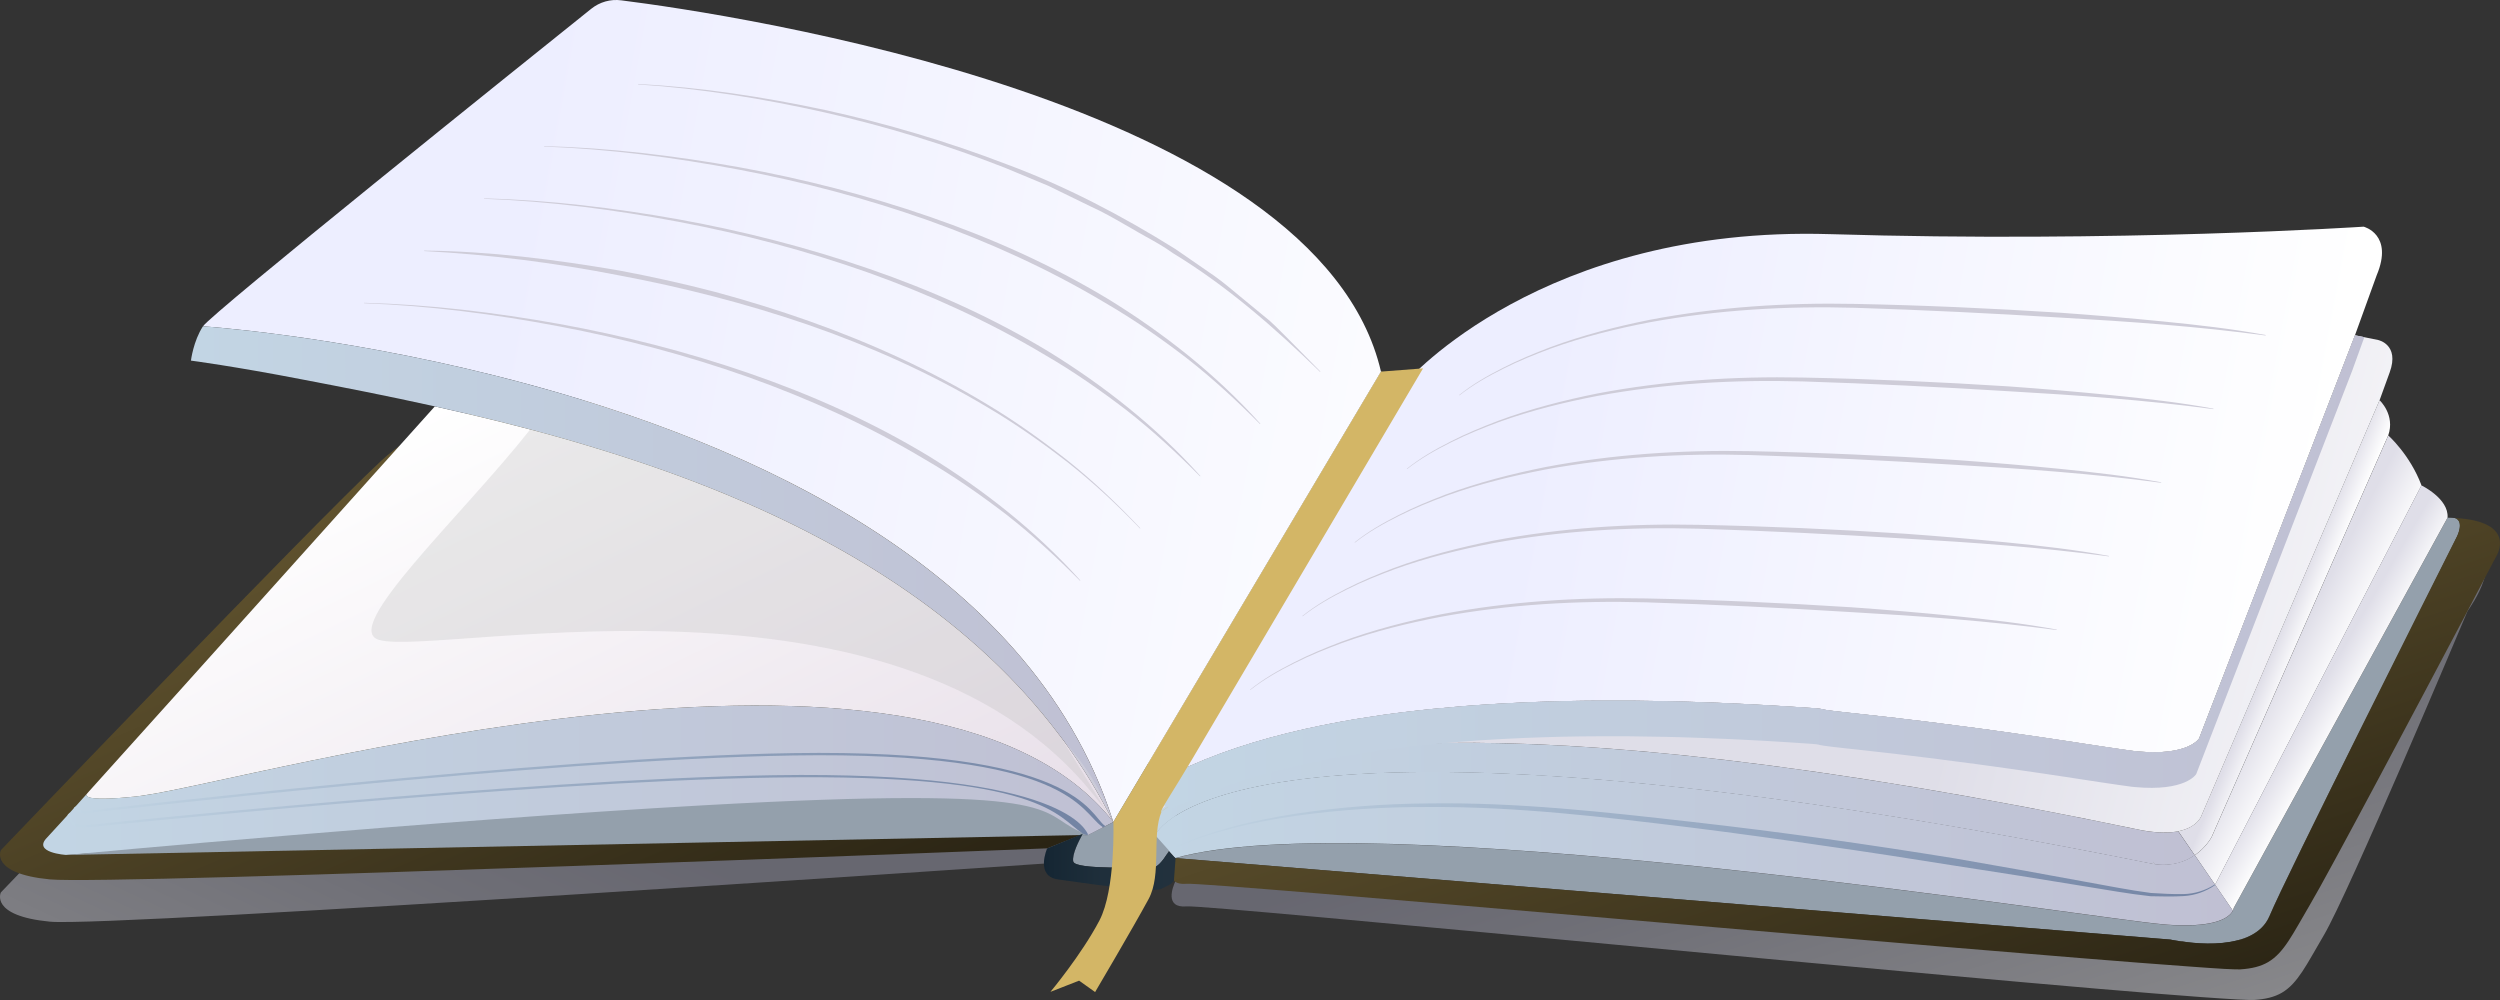 <?xml version="1.0" encoding="UTF-8"?> <svg xmlns="http://www.w3.org/2000/svg" width="250" height="100" viewBox="0 0 250 100" fill="none"><rect x="0" y="0" width="250" height="100" fill="#333333" stroke="none"/><path opacity="0.5" d="M55.631 44.201C55.631 44.201 44.983 43.909 38.077 50.343C31.172 56.778 0.088 89.241 0.088 89.241C0.088 89.241 -1.063 91.58 4.981 92.166C11.026 92.752 107.337 86.161 107.337 86.161L111.338 86.43C111.335 86.427 101.677 44.492 55.631 44.201Z" fill="url(#paint0_linear_529_3056)"></path><path d="M245.709 53.651C245.709 53.651 245.636 53.782 245.507 54.048C243.593 57.851 228.59 87.696 226.963 91.606C226.572 92.535 225.869 93.163 225.014 93.586C224.633 93.778 224.22 93.922 223.778 94.031C222.804 94.284 221.748 94.368 220.761 94.358H220.748C219.761 94.345 218.847 94.249 218.181 94.14C218.074 94.127 217.98 94.115 217.885 94.105C217.361 94.031 217.052 93.961 217.052 93.961L117.566 85.812L119.433 85.367C141.247 80.974 209.557 91.875 216.293 92.442C216.649 92.477 216.993 92.503 217.327 92.516C217.421 92.516 217.507 92.528 217.601 92.528C217.721 92.528 217.838 92.541 217.945 92.541H218.207C218.692 92.554 219.134 92.541 219.525 92.516C222.306 92.346 223.078 91.5 223.289 91.08C223.362 90.923 223.362 90.827 223.362 90.827L244.759 51.77C245.009 51.782 245.258 51.782 245.497 51.805C246.478 52.116 245.709 53.651 245.709 53.651Z" fill="#94A0AC"></path><path opacity="0.5" d="M248.371 58.042C247.895 59.526 246.898 60.904 246.778 61.074C246.766 61.074 246.766 61.087 246.766 61.087C246.753 61.112 246.731 61.147 246.731 61.17C246.041 62.823 234.85 89.349 232.381 93.527C230.634 96.497 229.78 98.333 228.187 99.272C227.462 99.695 226.573 99.923 225.384 99.996C225.17 100.009 224.637 99.984 223.804 99.948C222.912 99.9 221.667 99.817 220.134 99.708C197.728 98.09 120.91 90.448 118.665 90.64C116.394 90.832 117.309 88.637 117.523 88.166C117.558 88.105 117.57 88.07 117.57 88.07L217.053 96.219C217.053 96.219 217.362 96.292 217.886 96.363C218.564 96.472 219.607 96.603 220.749 96.616H220.762C222.187 96.629 223.767 96.459 225.015 95.844L223.779 94.033C224.217 93.924 224.634 93.78 225.015 93.588C225.87 93.165 226.573 92.537 226.964 91.608C228.591 87.695 243.597 57.85 245.508 54.05C248.831 54.242 248.976 56.219 248.371 58.042Z" fill="url(#paint1_linear_529_3056)"></path><path d="M55.631 39.977C55.631 39.977 44.983 39.685 38.077 46.12C31.169 52.551 0.088 85.014 0.088 85.014C0.088 85.014 -1.063 87.353 4.981 87.939C11.026 88.526 104.72 84.834 104.72 84.834L111.338 82.204C111.335 82.204 101.677 40.269 55.631 39.977Z" fill="url(#paint2_linear_529_3056)"></path><path d="M249.673 55.542C249.673 55.542 249.188 56.471 248.355 58.041C247.917 58.887 247.368 59.9 246.763 61.073C246.75 61.073 246.75 61.085 246.75 61.085C246.738 61.111 246.715 61.146 246.715 61.169C241.929 70.224 232.864 87.332 230.997 90.469C229.25 93.439 228.408 95.275 226.803 96.214C226.078 96.637 225.198 96.865 224 96.939C223.785 96.951 223.253 96.926 222.42 96.89C221.528 96.83 220.282 96.759 218.75 96.637C196.343 95.032 120.891 88.188 118.646 88.38C118.1 88.428 117.731 88.332 117.504 88.162C116.659 87.521 117.552 85.807 117.552 85.807L217.038 93.955C217.038 93.955 217.347 94.029 217.87 94.1C217.965 94.112 218.059 94.125 218.167 94.135C218.832 94.244 219.746 94.34 220.733 94.353H220.746C221.733 94.365 222.789 94.279 223.763 94.026C224.202 93.917 224.618 93.773 224.999 93.58C225.854 93.157 226.557 92.529 226.948 91.6C228.575 87.688 243.581 57.843 245.492 54.042C245.621 53.776 245.694 53.645 245.694 53.645C245.694 53.645 246.466 52.11 245.479 51.799C251.738 52.139 249.673 55.542 249.673 55.542Z" fill="url(#paint3_linear_529_3056)"></path><path d="M117.561 77.292V80.381C116.291 81.217 115.099 82.038 114.547 82.454C114.582 82.368 114.623 82.284 114.67 82.207C114.922 81.778 115.988 79.958 117.561 77.292Z" fill="url(#paint4_linear_529_3056)"></path><path d="M114.669 82.205C114.621 82.282 114.58 82.365 114.546 82.452C115.097 82.035 116.289 81.215 117.56 80.379V83.887C117.409 84.185 117.178 84.631 116.904 85.083C116.854 85.169 116.8 85.256 116.746 85.342C116.27 86.092 115.706 86.781 115.255 86.752C114.281 86.685 107.53 87.015 107.334 86.156C107.173 85.442 107.949 83.98 108.208 83.513L108.75 83.532L110.32 82.728L110.557 82.606L111.342 82.205L114.807 76.37L117.566 77.27V77.29C115.987 79.956 114.921 81.776 114.669 82.205Z" fill="#94A0AC"></path><path d="M117.567 83.886V85.815L116.75 85.341C117.091 84.805 117.387 84.238 117.567 83.886Z" fill="url(#paint5_linear_529_3056)"></path><path d="M215.467 86.429C215.438 86.426 215.413 86.426 215.385 86.423L215.297 86.177L215.467 86.429Z" fill="url(#paint6_linear_529_3056)"></path><path d="M111.331 82.206C92.749 58.494 25.151 78.066 14.245 79.562C13.876 79.623 13.592 79.658 13.39 79.671C9.162 80.107 8.566 79.745 8.638 79.44C8.72 79.344 8.805 79.248 8.887 79.152C18.142 68.888 39.656 44.901 43.484 40.639C44.588 40.892 45.717 41.145 46.858 41.411C48.867 41.882 50.932 42.389 53.023 42.946C55.255 43.539 57.513 44.177 59.783 44.879C63.989 46.157 68.243 47.644 72.437 49.371C85.198 54.636 97.397 62.182 105.905 73.467C106.084 73.698 106.261 73.938 106.441 74.179C108.266 76.675 109.906 79.344 111.331 82.206Z" fill="url(#paint7_linear_529_3056)"></path><path d="M111.34 82.201L110.555 82.601L110.319 82.723L108.748 83.527L108.357 83.386L108.294 83.364L103.432 81.598L100.209 81.352C96.277 79.682 85.232 81.647 70.352 82.095C45.473 82.845 7.935 85.418 6.651 85.488C6.62 85.492 6.604 85.492 6.604 85.492C6.604 85.492 3.211 85.277 4.696 83.768C4.882 83.579 5.623 82.771 6.784 81.49C6.818 81.451 6.853 81.412 6.897 81.368C6.929 81.332 6.954 81.3 6.986 81.265C7.112 81.124 7.247 80.98 7.383 80.826L7.55 80.647C7.891 80.269 8.253 79.865 8.644 79.432C8.572 79.73 9.174 80.096 13.396 79.669C13.601 79.65 13.888 79.615 14.251 79.561C25.16 78.064 92.736 58.492 111.337 82.194C111.34 82.198 111.34 82.198 111.34 82.201Z" fill="url(#paint8_linear_529_3056)"></path><path d="M238.822 43.544L221.17 83.678C221.17 83.678 220.644 84.71 219.474 85.524L217.828 83.124C219.849 82.717 220.177 81.487 220.177 81.487L236.123 44.291L237.955 40.02C237.955 40.016 239.544 41.484 238.822 43.544Z" fill="url(#paint9_linear_529_3056)"></path><path d="M242.149 48.534L221.508 88.475L219.48 85.524C220.65 84.71 221.177 83.678 221.177 83.678L238.828 43.544C238.825 43.544 240.991 45.451 242.149 48.534Z" fill="url(#paint10_linear_529_3056)"></path><path d="M244.755 51.764L223.357 90.821C223.357 90.821 223.357 90.917 223.285 91.074L221.525 88.501L221.5 88.476L242.138 48.537C242.141 48.54 244.897 49.857 244.755 51.764Z" fill="url(#paint11_linear_529_3056)"></path><path d="M117.697 80.287C117.65 80.322 117.609 80.354 117.562 80.389H117.543C117.549 80.386 117.556 80.382 117.562 80.376C117.603 80.347 117.65 80.319 117.697 80.287Z" fill="url(#paint12_linear_529_3056)"></path><path d="M218.17 94.144V94.156C218.064 94.144 217.969 94.131 217.875 94.109C217.969 94.118 218.064 94.131 218.17 94.144Z" fill="#9C9BAE"></path><path d="M119.418 85.359L117.555 85.814C118.122 85.644 118.743 85.497 119.418 85.359Z" fill="url(#paint13_linear_529_3056)"></path><path d="M117.697 80.287C117.65 80.322 117.609 80.354 117.562 80.389H117.543C117.549 80.386 117.556 80.382 117.562 80.376C117.603 80.347 117.65 80.319 117.697 80.287Z" fill="url(#paint14_linear_529_3056)"></path><path d="M215.467 86.429C215.438 86.426 215.413 86.426 215.385 86.423L215.297 86.177L215.467 86.429Z" fill="url(#paint15_linear_529_3056)"></path><path d="M237.664 27.538L235.498 33.523L232.348 41.672L230.765 45.767L219.908 73.846C219.908 73.846 218.865 75.618 213.756 75.141C213.7 75.138 213.633 75.128 213.555 75.118C213.526 75.118 213.498 75.115 213.466 75.112C213.129 75.074 212.65 75.003 212.041 74.913C211.975 74.907 211.905 74.894 211.833 74.881C211.634 74.853 211.423 74.824 211.199 74.788C211.183 74.785 211.164 74.785 211.149 74.782C211.064 74.769 210.975 74.753 210.887 74.743C210.729 74.721 210.562 74.692 210.392 74.67C209.796 74.577 209.137 74.478 208.415 74.369C208.311 74.353 208.207 74.337 208.103 74.32C207.68 74.253 207.239 74.186 206.772 74.115C206.655 74.099 206.536 74.08 206.419 74.064C206.063 74.01 205.7 73.955 205.325 73.901C205.113 73.869 204.893 73.837 204.672 73.802C203.991 73.702 203.278 73.596 202.531 73.491C202.25 73.452 201.967 73.414 201.677 73.369C200.973 73.266 200.248 73.164 199.495 73.061C198.958 72.988 198.413 72.911 197.852 72.837C196.616 72.67 195.329 72.504 193.989 72.334C193.642 72.286 193.289 72.244 192.933 72.199C190.785 71.933 188.525 71.664 186.163 71.411C185.74 71.363 185.321 71.321 184.895 71.273C180.005 70.754 184.388 70.998 178.936 70.652C178.17 70.6 177.403 70.552 176.628 70.514C175.855 70.466 175.079 70.427 174.301 70.392C173.913 70.373 173.525 70.354 173.134 70.338C172.264 70.296 171.39 70.257 170.517 70.232C170.214 70.219 169.915 70.209 169.609 70.2C169.114 70.181 168.615 70.165 168.12 70.152C167.673 70.139 167.225 70.129 166.771 70.12C164.4 70.065 162.019 70.046 159.645 70.065C159.187 70.065 158.73 70.072 158.273 70.078C157.05 70.094 155.832 70.123 154.618 70.161C153.367 70.2 152.118 70.251 150.879 70.318C150.551 70.334 150.226 70.354 149.898 70.373C149.854 70.373 149.813 70.376 149.772 70.379C149.343 70.398 148.914 70.43 148.489 70.459C148.369 70.466 148.246 70.475 148.126 70.482C147.577 70.517 147.026 70.562 146.48 70.603C146.395 70.61 146.31 70.616 146.225 70.623C144.292 70.78 142.384 70.969 140.511 71.2C140.237 71.232 139.966 71.267 139.691 71.302C139.628 71.308 139.568 71.318 139.505 71.325C139.098 71.379 138.698 71.433 138.294 71.488C137.493 71.603 136.699 71.725 135.914 71.853C135.674 71.892 135.438 71.933 135.201 71.972C134.81 72.039 134.419 72.11 134.034 72.18C133.738 72.234 133.438 72.289 133.142 72.35C132.751 72.424 132.363 72.501 131.979 72.581C131.484 72.683 130.988 72.789 130.503 72.898C125.723 73.975 121.343 75.404 117.556 77.265L114.797 76.365L138.096 37.163L140.688 38.128C140.688 38.128 154.212 22.539 182.991 23.414C211.77 24.295 236.365 22.667 236.365 22.667C236.365 22.667 239.398 23.426 237.664 27.538Z" fill="url(#paint16_linear_529_3056)"></path><path d="M215.467 86.429C215.438 86.426 215.413 86.426 215.385 86.423L215.297 86.177L215.467 86.429Z" fill="url(#paint17_linear_529_3056)"></path><path d="M219.472 85.529C218.558 86.166 217.243 86.663 215.471 86.429L215.301 86.173L215.389 86.42C121.963 67.549 115.512 83.532 115.512 83.532L114.547 82.453C114.695 82.344 114.84 82.151 114.982 81.93C117.643 79.764 128.995 65.22 214.165 83.029C215.774 83.324 216.956 83.302 217.823 83.129L219.472 85.529Z" fill="url(#paint18_linear_529_3056)"></path><path d="M238.971 37.233C237.959 40.021 237.959 40.021 237.959 40.021L236.127 44.293L220.182 81.488C220.182 81.488 219.854 82.719 217.832 83.126C216.962 83.299 215.78 83.321 214.175 83.026C181.208 76.131 159.3 74.086 144.675 74.295C126.321 74.554 119.437 78.361 116.559 80.594C115.805 81.181 115.329 81.655 114.988 81.93C115.37 81.322 115.685 80.489 115.685 80.489C115.72 80.45 115.758 80.402 115.802 80.347C116.407 79.559 117.568 77.268 117.568 77.268C121.355 75.406 125.734 73.977 130.515 72.901C131 72.792 131.495 72.686 131.99 72.584C132.378 72.503 132.763 72.427 133.154 72.353C133.45 72.295 133.75 72.237 134.046 72.183C134.434 72.112 134.822 72.042 135.213 71.975C135.449 71.936 135.686 71.898 135.925 71.856C136.711 71.728 137.505 71.606 138.306 71.491C138.707 71.436 139.11 71.382 139.517 71.327C139.58 71.321 139.64 71.311 139.703 71.305C139.977 71.27 140.248 71.234 140.523 71.202C142.396 70.972 144.307 70.783 146.236 70.626C146.321 70.619 146.407 70.613 146.492 70.606C147.037 70.565 147.589 70.52 148.138 70.485C148.258 70.478 148.38 70.469 148.5 70.462C148.926 70.433 149.355 70.405 149.784 70.382C149.825 70.379 149.869 70.376 149.91 70.376C150.238 70.356 150.562 70.337 150.89 70.321C152.13 70.254 153.378 70.203 154.63 70.164C155.844 70.126 157.061 70.097 158.285 70.081C158.742 70.078 159.199 70.068 159.656 70.068C162.027 70.049 164.408 70.068 166.782 70.123C167.233 70.129 167.684 70.142 168.132 70.155C168.627 70.167 169.125 70.183 169.62 70.203C169.926 70.209 170.226 70.222 170.528 70.235C171.402 70.264 172.275 70.299 173.146 70.341C173.537 70.356 173.928 70.376 174.312 70.395C175.088 70.43 175.867 70.469 176.639 70.517C177.412 70.558 178.181 70.606 178.947 70.654C184.399 71.001 180.016 70.757 184.91 71.276C185.336 71.324 185.755 71.366 186.178 71.414C188.539 71.67 190.8 71.936 192.948 72.202C193.304 72.244 193.654 72.289 194.004 72.337C195.344 72.507 196.63 72.673 197.867 72.84C198.428 72.913 198.97 72.99 199.509 73.064C200.263 73.167 200.988 73.269 201.691 73.372C201.981 73.417 202.262 73.455 202.546 73.493C203.29 73.599 204.006 73.705 204.687 73.804C204.908 73.84 205.128 73.872 205.34 73.904C205.715 73.958 206.077 74.013 206.434 74.067C206.55 74.083 206.67 74.102 206.784 74.118C207.247 74.189 207.692 74.256 208.114 74.323C208.218 74.339 208.322 74.356 208.427 74.371C209.149 74.48 209.811 74.58 210.404 74.673C210.574 74.695 210.741 74.724 210.899 74.746C210.987 74.759 211.075 74.775 211.16 74.785C211.176 74.788 211.195 74.788 211.211 74.791C211.435 74.826 211.649 74.859 211.845 74.884C211.917 74.897 211.986 74.907 212.053 74.916C212.664 75.006 213.144 75.076 213.478 75.118C213.509 75.121 213.541 75.124 213.566 75.124C213.645 75.137 213.708 75.144 213.768 75.147C218.876 75.621 219.92 73.852 219.92 73.852L230.776 45.773L232.359 41.678L235.509 33.529L236.439 33.722L237.824 34.004C237.817 34.004 239.984 34.443 238.971 37.233Z" fill="url(#paint19_linear_529_3056)"></path><path d="M223.285 91.066C223.071 91.489 222.298 92.335 219.52 92.501C219.129 92.527 218.688 92.537 218.202 92.527H217.94C217.833 92.527 217.713 92.514 217.597 92.514C217.502 92.514 217.417 92.501 217.322 92.501C216.988 92.489 216.644 92.466 216.288 92.428C209.553 91.861 141.239 80.96 119.429 85.353C118.751 85.484 118.123 85.631 117.562 85.798L116.931 85.096H116.919L116.906 85.071L116.881 85.035L115.516 83.513C115.516 83.513 121.967 67.53 215.383 86.397C215.418 86.41 215.443 86.41 215.465 86.41C217.247 86.641 218.555 86.144 219.47 85.503L221.478 88.426L221.504 88.461L221.529 88.486L223.285 91.066Z" fill="url(#paint20_linear_529_3056)"></path><path d="M108.749 83.535L108.207 83.516L108.058 83.512L107.957 83.509L6.602 85.499C6.602 85.499 6.617 85.499 6.649 85.496C7.879 85.38 44.377 81.981 70.356 80.529C106.854 78.494 103.701 81.202 107.894 83.115C108.115 83.218 108.292 83.301 108.427 83.365C108.594 83.448 108.702 83.506 108.749 83.535Z" fill="#94A0AC"></path><path d="M117.558 85.823L117.391 88.066L117.066 88.412C117.066 88.412 117.066 88.412 116.139 88.883C115.215 89.354 108.121 88.255 105.806 87.944C103.492 87.63 104.712 84.846 104.712 84.846L107.954 83.51L108.285 83.375C108.281 83.381 108.269 83.404 108.25 83.433C108.237 83.455 108.222 83.484 108.2 83.516C107.941 83.984 107.165 85.445 107.326 86.16C107.522 87.018 114.273 86.688 115.247 86.755C115.698 86.784 116.262 86.096 116.738 85.346C116.792 85.259 116.846 85.173 116.896 85.086L117.558 85.823Z" fill="url(#paint21_linear_529_3056)"></path><path d="M138.1 37.169L114.801 76.371L111.332 82.203C111.165 81.684 110.989 81.165 110.809 80.658C101.819 55.447 72.378 43.289 49.486 37.557C33.247 33.478 20.297 32.632 20.297 32.632C21.151 31.328 52.292 6.35 59.122 0.88C59.967 0.204 61.045 -0.11 62.127 0.034C72.901 1.396 131.828 10.077 138.1 37.169Z" fill="url(#paint22_linear_529_3056)"></path><path d="M111.334 82.206C109.909 79.345 108.269 76.676 106.44 74.176C106.26 73.936 106.084 73.692 105.904 73.465C97.397 62.176 85.197 54.63 72.436 49.368C68.242 47.641 63.989 46.158 59.782 44.876C57.512 44.174 55.255 43.537 53.022 42.944C50.931 42.389 48.863 41.88 46.858 41.409C45.716 41.143 44.587 40.89 43.484 40.637C38.684 39.573 34.194 38.705 30.224 37.945C23.369 36.618 19.094 36.061 19.094 36.061C19.094 36.061 19.33 34.106 20.295 32.632C20.295 32.632 33.245 33.478 49.484 37.557C57.241 39.502 65.761 42.181 73.969 45.863C89.984 53.034 104.87 63.996 110.81 80.659C110.99 81.168 111.17 81.687 111.334 82.206Z" fill="url(#paint23_linear_529_3056)"></path><path d="M77.359 77.52C52.335 77.914 9.03 82.477 8.604 82.516C8.598 82.516 7.759 82.615 7.295 82.186C7.112 82.013 6.986 81.596 6.967 81.263C6.936 81.298 6.911 81.33 6.879 81.365C6.838 81.407 6.803 81.448 6.766 81.487C6.778 81.852 6.904 82.147 7.141 82.359C7.683 82.858 8.594 82.756 8.629 82.746C9.052 82.711 52.351 78.145 77.365 77.754C104.413 77.331 105.716 81.692 108.282 83.362L108.733 83.525L108.803 83.426C108.648 83.32 107.065 77.052 77.359 77.52Z" fill="url(#paint24_linear_529_3056)"></path><path d="M79.294 75.311C54.271 75.698 9.029 81.046 8.603 81.094C8.6 81.094 8.055 81.171 7.695 80.854C7.629 80.796 7.575 80.729 7.534 80.649L7.367 80.829C7.421 80.902 7.481 80.969 7.544 81.03C7.979 81.424 8.61 81.328 8.635 81.325C9.051 81.28 54.283 75.936 79.301 75.548C107.055 75.112 108.058 81.197 110.199 82.655C110.24 82.684 110.274 82.71 110.306 82.729L110.542 82.607C110.527 82.594 110.495 82.575 110.46 82.552C108.982 81.521 107.796 74.862 79.294 75.311Z" fill="url(#paint25_linear_529_3056)"></path><path d="M221.472 88.45C220.542 89.049 219.467 89.38 218.373 89.408C217.288 89.434 216.162 89.36 215.081 89.296C212.918 89.017 210.736 88.569 208.566 88.184C204.221 87.383 199.873 86.592 195.515 85.845C186.791 84.429 178.034 83.186 169.249 82.195C160.477 81.196 151.658 80.209 142.804 80.343C138.38 80.372 133.959 80.712 129.582 81.366C127.397 81.712 125.221 82.128 123.087 82.721C120.958 83.311 118.833 83.99 116.875 85.054L116.913 85.115C118.865 84.08 120.996 83.423 123.125 82.859C125.259 82.292 127.432 81.897 129.614 81.577C133.984 80.972 138.395 80.683 142.807 80.702C151.636 80.641 160.417 81.696 169.18 82.766C173.56 83.317 177.936 83.916 182.304 84.564C186.677 85.179 191.041 85.858 195.399 86.557C199.766 87.217 204.127 87.922 208.488 88.636C210.673 88.979 212.833 89.386 215.059 89.623C216.178 89.645 217.266 89.678 218.385 89.607C219.502 89.537 220.599 89.152 221.51 88.511L221.472 88.45Z" fill="url(#paint26_linear_529_3056)"></path><path d="M82.5 10.999C76.342 9.685 70.099 8.73 63.811 8.394L63.814 8.445C70.089 8.845 76.32 9.864 82.453 11.239C88.586 12.627 94.618 14.475 100.477 16.77L104.834 18.583L109.078 20.653C110.268 21.186 111.396 21.835 112.525 22.484L112.527 22.485C112.763 22.62 112.998 22.756 113.234 22.89C113.694 23.166 114.163 23.427 114.631 23.688L114.632 23.688C115.539 24.193 116.446 24.698 117.286 25.312C122.688 28.594 127.461 32.772 132.005 37.188L132.04 37.156L128.697 33.765C128.498 33.571 128.301 33.373 128.104 33.175L128.104 33.174C127.742 32.809 127.379 32.443 126.995 32.102L125.16 30.59C124.73 30.246 124.307 29.892 123.884 29.538L123.883 29.538C123.089 28.873 122.294 28.209 121.455 27.607L117.542 24.905C112.172 21.554 106.54 18.599 100.612 16.407C94.716 14.149 88.655 12.345 82.5 10.999Z" fill="#CECCD8"></path><path d="M73.908 16.721C67.469 15.568 60.955 14.783 54.415 14.61L54.412 14.658C60.945 14.895 67.444 15.744 73.864 16.959C80.287 18.176 86.624 19.846 92.789 22.025C98.941 24.226 104.929 26.937 110.545 30.301C113.379 31.942 116.069 33.823 118.673 35.816C121.259 37.841 123.681 40.068 126.001 42.407L126.036 42.375C121.625 37.457 116.394 33.333 110.787 29.888C105.146 26.488 99.114 23.794 92.915 21.659C86.713 19.516 80.347 17.891 73.908 16.721Z" fill="#CECCD8"></path><path d="M48.414 19.833C54.954 20.006 61.468 20.791 67.907 21.945C74.346 23.114 80.712 24.739 86.915 26.882C93.114 29.017 99.146 31.711 104.787 35.111C110.393 38.556 115.624 42.68 120.036 47.598L120.001 47.63C117.68 45.291 115.259 43.064 112.673 41.039C110.069 39.046 107.379 37.165 104.544 35.525C98.928 32.16 92.94 29.449 86.789 27.248C80.624 25.069 74.286 23.399 67.863 22.182C61.443 20.967 54.945 20.118 48.411 19.881L48.414 19.833Z" fill="#CECCD8"></path><path d="M106.723 46.198C109.309 48.226 111.718 50.479 114.001 52.853L114.032 52.821C111.768 50.425 109.381 48.146 106.808 46.086C104.223 44.054 101.546 42.125 98.723 40.44C93.098 37.031 87.091 34.304 80.911 32.109C77.818 31.016 74.684 30.045 71.518 29.193C68.346 28.363 65.145 27.655 61.926 27.052C55.474 25.944 48.957 25.12 42.411 25.059V25.107C48.935 25.453 55.433 26.27 61.841 27.526C68.26 28.725 74.605 30.353 80.788 32.471C86.962 34.614 92.972 37.287 98.604 40.645C101.435 42.298 104.122 44.192 106.723 46.198Z" fill="#CECCD8"></path><path d="M36.413 30.279C42.953 30.452 49.468 31.237 55.906 32.391C62.345 33.56 68.711 35.185 74.914 37.328C81.113 39.462 87.145 42.157 92.786 45.557C98.392 49.002 103.623 53.126 108.035 58.044L108 58.076C105.679 55.737 103.258 53.51 100.672 51.485C98.067 49.492 95.378 47.611 92.543 45.971C86.927 42.606 80.939 39.895 74.787 37.694C68.623 35.515 62.285 33.845 55.862 32.628C49.442 31.413 42.944 30.564 36.41 30.327L36.413 30.279Z" fill="#CECCD8"></path><path d="M150.303 36.781C148.768 37.556 147.263 38.421 145.911 39.504L145.939 39.539C147.295 38.476 148.805 37.623 150.344 36.864C151.88 36.088 153.478 35.451 155.086 34.852C158.319 33.685 161.661 32.862 165.025 32.218C171.773 30.984 178.65 30.587 185.499 30.779C192.354 30.997 199.209 31.336 206.058 31.759C212.906 32.15 219.758 32.637 226.56 33.551L226.569 33.502C223.189 32.878 219.774 32.493 216.356 32.15C212.938 31.811 209.514 31.522 206.089 31.276C199.234 30.837 192.376 30.526 185.508 30.391C178.638 30.25 171.742 30.695 164.981 31.98C161.61 32.66 158.268 33.519 155.039 34.717C153.431 35.335 151.836 35.989 150.303 36.781Z" fill="#CECCD8"></path><path d="M140.686 46.868C142.039 45.785 143.543 44.919 145.078 44.144C146.611 43.353 148.206 42.699 149.814 42.08C153.043 40.882 156.386 40.023 159.756 39.344C166.517 38.059 173.413 37.614 180.284 37.755C187.151 37.889 194.009 38.2 200.864 38.639C204.289 38.886 207.713 39.174 211.131 39.514C214.549 39.857 217.964 40.241 221.344 40.866L221.335 40.914C214.534 40.001 207.682 39.514 200.833 39.123C193.984 38.7 187.129 38.36 180.274 38.142C173.425 37.95 166.548 38.347 159.801 39.581C156.436 40.225 153.094 41.049 149.862 42.215C148.254 42.814 146.655 43.452 145.119 44.227C143.581 44.987 142.07 45.839 140.714 46.903L140.686 46.868Z" fill="#CECCD8"></path><path d="M139.853 51.508C138.318 52.283 136.814 53.148 135.461 54.231L135.489 54.267C136.845 53.203 138.356 52.35 139.894 51.591C141.43 50.816 143.029 50.178 144.637 49.579C147.869 48.412 151.211 47.589 154.576 46.945C161.323 45.711 168.201 45.314 175.049 45.506C181.904 45.724 188.759 46.063 195.608 46.486C202.457 46.877 209.309 47.364 216.11 48.278L216.119 48.23C212.739 47.605 209.324 47.22 205.906 46.877C202.488 46.538 199.064 46.249 195.64 46.003C188.785 45.564 181.926 45.253 175.059 45.118C168.188 44.977 161.292 45.423 154.532 46.708C151.161 47.387 147.818 48.246 144.59 49.444C142.981 50.062 141.386 50.716 139.853 51.508Z" fill="#CECCD8"></path><path d="M130.236 61.595C131.589 60.512 133.093 59.647 134.629 58.871C136.161 58.08 137.757 57.426 139.365 56.807C142.594 55.609 145.936 54.75 149.307 54.071C156.067 52.786 162.963 52.341 169.834 52.482C176.702 52.616 183.56 52.927 190.415 53.366C193.839 53.613 197.263 53.901 200.682 54.241C204.1 54.584 207.514 54.968 210.895 55.593L210.885 55.641C204.084 54.728 197.232 54.241 190.383 53.85C183.535 53.427 176.68 53.087 169.825 52.869C162.976 52.677 156.099 53.075 149.351 54.308C145.986 54.952 142.644 55.776 139.412 56.942C137.804 57.541 136.205 58.179 134.67 58.954C133.131 59.714 131.621 60.566 130.265 61.63L130.236 61.595Z" fill="#CECCD8"></path><path d="M129.404 66.235C127.868 67.01 126.364 67.875 125.012 68.958L125.04 68.993C126.396 67.93 127.906 67.077 129.445 66.318C130.98 65.543 132.579 64.905 134.187 64.306C137.419 63.139 140.762 62.316 144.126 61.672C150.874 60.438 157.751 60.041 164.6 60.233C171.455 60.451 178.31 60.791 185.158 61.214C192.007 61.604 198.859 62.092 205.66 63.005L205.67 62.957C202.29 62.332 198.875 61.947 195.457 61.604C192.039 61.265 188.614 60.976 185.19 60.73C178.335 60.291 171.477 59.98 164.609 59.845C157.738 59.704 150.842 60.15 144.082 61.435C140.711 62.114 137.369 62.973 134.14 64.171C132.532 64.79 130.936 65.443 129.404 66.235Z" fill="#CECCD8"></path><path d="M236.434 33.72L235.213 37.088L232.063 45.236L230.481 49.331L219.621 77.411C219.621 77.411 218.577 79.183 213.469 78.705C213.412 78.702 213.346 78.692 213.267 78.683C213.239 78.683 213.211 78.68 213.179 78.676C212.842 78.638 212.362 78.567 211.754 78.478C211.688 78.471 211.618 78.459 211.546 78.446C211.35 78.417 211.136 78.388 210.912 78.353C210.896 78.35 210.877 78.35 210.861 78.346C210.776 78.334 210.688 78.317 210.6 78.308C210.442 78.285 210.275 78.257 210.105 78.234C209.509 78.141 208.85 78.042 208.128 77.933C208.024 77.917 207.92 77.901 207.815 77.885C207.393 77.818 206.948 77.75 206.485 77.68C206.368 77.664 206.248 77.645 206.135 77.629C205.778 77.574 205.416 77.52 205.041 77.465C204.829 77.433 204.609 77.401 204.388 77.366C203.707 77.266 202.994 77.161 202.247 77.055C201.966 77.017 201.683 76.978 201.392 76.933C200.689 76.831 199.964 76.728 199.21 76.626C198.674 76.552 198.129 76.475 197.568 76.401C196.332 76.235 195.045 76.068 193.705 75.898C193.358 75.85 193.005 75.808 192.649 75.764C190.501 75.498 188.24 75.229 185.879 74.975C185.456 74.927 185.037 74.886 184.611 74.838C179.721 74.319 184.104 74.562 178.649 74.216C177.889 74.165 177.119 74.117 176.347 74.078C175.574 74.03 174.798 73.992 174.02 73.957C173.632 73.937 173.238 73.918 172.853 73.902C171.983 73.857 171.109 73.822 170.233 73.796C169.936 73.783 169.63 73.774 169.325 73.764C168.833 73.745 168.334 73.729 167.839 73.716C167.392 73.703 166.938 73.694 166.49 73.684C164.112 73.63 161.738 73.61 159.364 73.63C158.903 73.63 158.443 73.636 157.989 73.642C156.765 73.658 155.548 73.684 154.334 73.726C153.086 73.764 151.837 73.816 150.598 73.883C150.27 73.899 149.945 73.918 149.617 73.937C149.57 73.937 149.529 73.94 149.491 73.944C149.062 73.963 148.63 73.995 148.208 74.02C148.088 74.027 147.962 74.037 147.845 74.043C147.293 74.078 146.745 74.123 146.199 74.165C146.111 74.171 146.029 74.177 145.941 74.184C145.515 74.219 145.095 74.254 144.673 74.293C143.175 74.427 141.69 74.578 140.227 74.761C139.953 74.793 139.685 74.828 139.41 74.863C139.347 74.87 139.284 74.879 139.224 74.886C138.814 74.94 138.414 74.995 138.01 75.049C137.216 75.165 136.415 75.286 135.633 75.414C135.393 75.453 135.157 75.495 134.917 75.533C134.529 75.6 134.135 75.671 133.75 75.741C133.454 75.796 133.161 75.85 132.858 75.911C132.47 75.985 132.082 76.062 131.698 76.142C131.203 76.244 130.704 76.35 130.222 76.459C125.442 77.536 121.062 78.965 117.269 80.826L116.55 80.589L115.793 80.343C116.398 79.554 117.559 77.263 117.559 77.263C121.346 75.402 125.725 73.972 130.506 72.896C130.991 72.787 131.486 72.681 131.981 72.579C132.369 72.499 132.754 72.422 133.145 72.348C133.441 72.29 133.741 72.233 134.037 72.178C134.425 72.108 134.813 72.037 135.204 71.97C135.44 71.931 135.677 71.893 135.917 71.851C136.702 71.723 137.496 71.601 138.297 71.486C138.698 71.431 139.101 71.377 139.508 71.323C139.571 71.316 139.631 71.306 139.694 71.3C139.968 71.265 140.24 71.23 140.514 71.198C142.387 70.967 144.298 70.778 146.227 70.621C146.313 70.614 146.398 70.608 146.483 70.602C147.028 70.56 147.58 70.515 148.129 70.48C148.249 70.473 148.372 70.464 148.491 70.457C148.917 70.428 149.346 70.4 149.775 70.377C149.816 70.374 149.86 70.371 149.901 70.371C150.229 70.352 150.554 70.332 150.882 70.316C152.121 70.249 153.369 70.198 154.621 70.159C155.835 70.121 157.052 70.092 158.276 70.076C158.733 70.073 159.19 70.063 159.647 70.063C162.019 70.044 164.399 70.063 166.774 70.118C167.225 70.124 167.675 70.137 168.123 70.15C168.618 70.162 169.116 70.179 169.611 70.198C169.917 70.204 170.217 70.217 170.52 70.23C171.393 70.259 172.266 70.294 173.137 70.336C173.528 70.352 173.919 70.371 174.303 70.39C175.079 70.425 175.858 70.464 176.63 70.512C177.403 70.553 178.172 70.602 178.939 70.65C184.39 70.996 180.008 70.752 184.901 71.271C185.327 71.319 185.746 71.361 186.169 71.409C188.531 71.665 190.791 71.931 192.939 72.197C193.295 72.239 193.645 72.284 193.995 72.332C195.335 72.502 196.622 72.668 197.858 72.835C198.419 72.909 198.961 72.986 199.501 73.059C200.254 73.162 200.979 73.264 201.683 73.367C201.973 73.412 202.253 73.45 202.537 73.489C203.281 73.594 203.997 73.7 204.678 73.799C204.899 73.835 205.119 73.867 205.331 73.899C205.706 73.953 206.069 74.008 206.425 74.062C206.542 74.078 206.661 74.097 206.775 74.114C207.238 74.184 207.683 74.251 208.106 74.319C208.21 74.335 208.314 74.351 208.418 74.367C209.14 74.475 209.802 74.575 210.395 74.668C210.565 74.69 210.732 74.719 210.89 74.742C210.978 74.754 211.066 74.77 211.152 74.78C211.167 74.783 211.186 74.783 211.202 74.786C211.426 74.822 211.64 74.854 211.836 74.879C211.908 74.892 211.978 74.902 212.044 74.911C212.656 75.001 213.135 75.072 213.469 75.113C213.501 75.116 213.532 75.12 213.557 75.12C213.636 75.132 213.699 75.139 213.759 75.142C218.867 75.616 219.911 73.847 219.911 73.847L230.767 45.768L232.35 41.673L235.5 33.524L236.434 33.72Z" fill="url(#paint27_linear_529_3056)"></path><path opacity="0.3" d="M111.333 82.207C93.016 54.25 44.054 65.75 37.911 63.991C33.982 62.869 46.172 51.622 53.024 42.945C71.903 47.944 93.098 56.464 105.91 73.46C106.089 73.697 111.156 81.964 111.333 82.207Z" fill="#BDBDBD"></path><path opacity="0.5" d="M106.441 74.184C108.51 76.42 110.178 79.073 111.332 82.21C109.904 79.346 108.267 76.677 106.441 74.184Z" fill="#D7D6DE"></path><path d="M138.101 37.161L114.802 76.362L111.337 82.197C111.337 82.197 111.57 88.955 109.937 92.06C108.133 95.492 105.043 99.186 105.043 99.186L107.909 98.065L109.511 99.206C109.511 99.206 113.276 92.826 114.859 89.907C116.202 87.427 115.143 83.527 116.158 81.156C116.193 81.069 117.649 80.114 116.158 81.156C115.751 81.441 117.599 78.66 119.172 75.994C125.996 64.423 142.304 36.837 142.304 36.837L138.101 37.161Z" fill="#D3B666"></path><defs><linearGradient id="paint0_linear_529_3056" x1="59.019" y1="80.519" x2="30.484" y2="141.633" gradientUnits="userSpaceOnUse"><stop stop-color="#9C9BAE"></stop><stop offset="0.218" stop-color="#ACACBB"></stop><stop offset="0.646" stop-color="#D7D7DE"></stop><stop offset="1" stop-color="white"></stop></linearGradient><linearGradient id="paint1_linear_529_3056" x1="182.629" y1="72.066" x2="200.194" y2="126.97" gradientUnits="userSpaceOnUse"><stop stop-color="#9C9BAE"></stop><stop offset="0.218" stop-color="#ACACBB"></stop><stop offset="0.646" stop-color="#D7D7DE"></stop><stop offset="1" stop-color="white"></stop></linearGradient><linearGradient id="paint2_linear_529_3056" x1="-10.407" y1="32.277" x2="45.455" y2="163.232" gradientUnits="userSpaceOnUse"><stop stop-color="#7F6D3D"></stop><stop offset="0.656" stop-color="#2A2414"></stop><stop offset="1" stop-color="#15120A"></stop></linearGradient><linearGradient id="paint3_linear_529_3056" x1="104.722" y1="44.563" x2="148.647" y2="175.292" gradientUnits="userSpaceOnUse"><stop stop-color="#7F6D3D"></stop><stop offset="0.656" stop-color="#2A2414"></stop><stop offset="1" stop-color="#15120A"></stop></linearGradient><linearGradient id="paint4_linear_529_3056" x1="120.355" y1="77.208" x2="122.994" y2="75.624" gradientUnits="userSpaceOnUse"><stop stop-color="#DFDEE8"></stop><stop offset="1" stop-color="white"></stop></linearGradient><linearGradient id="paint5_linear_529_3056" x1="116.751" y1="84.85" x2="117.566" y2="84.85" gradientUnits="userSpaceOnUse"><stop stop-color="#ECECF1"></stop><stop offset="0.124" stop-color="#F1F1F5"></stop><stop offset="0.532" stop-color="#FCFCFC"></stop><stop offset="1" stop-color="white"></stop></linearGradient><linearGradient id="paint6_linear_529_3056" x1="215.297" y1="86.302" x2="215.466" y2="86.302" gradientUnits="userSpaceOnUse"><stop stop-color="#ECECF1"></stop><stop offset="0.124" stop-color="#F1F1F5"></stop><stop offset="0.532" stop-color="#FCFCFC"></stop><stop offset="1" stop-color="white"></stop></linearGradient><linearGradient id="paint7_linear_529_3056" x1="70.098" y1="102.298" x2="40.709" y2="41.989" gradientUnits="userSpaceOnUse"><stop stop-color="#E7DEE8"></stop><stop offset="1" stop-color="white"></stop></linearGradient><linearGradient id="paint8_linear_529_3056" x1="4.321" y1="78.02" x2="111.339" y2="78.02" gradientUnits="userSpaceOnUse"><stop offset="0.001" stop-color="#C2D5E4"></stop><stop offset="1" stop-color="#C0C0D3"></stop></linearGradient><linearGradient id="paint9_linear_529_3056" x1="228.226" y1="62.563" x2="230.609" y2="63.534" gradientUnits="userSpaceOnUse"><stop stop-color="#DFDEE8"></stop><stop offset="1" stop-color="white"></stop></linearGradient><linearGradient id="paint10_linear_529_3056" x1="228.998" y1="65.385" x2="233.457" y2="67.689" gradientUnits="userSpaceOnUse"><stop stop-color="#DFDEE8"></stop><stop offset="1" stop-color="white"></stop></linearGradient><linearGradient id="paint11_linear_529_3056" x1="231.771" y1="69.236" x2="235.014" y2="71.107" gradientUnits="userSpaceOnUse"><stop stop-color="#DFDEE8"></stop><stop offset="1" stop-color="white"></stop></linearGradient><linearGradient id="paint12_linear_529_3056" x1="117.542" y1="80.339" x2="117.696" y2="80.339" gradientUnits="userSpaceOnUse"><stop stop-color="#ECECF1"></stop><stop offset="0.124" stop-color="#F1F1F5"></stop><stop offset="0.532" stop-color="#FCFCFC"></stop><stop offset="1" stop-color="white"></stop></linearGradient><linearGradient id="paint13_linear_529_3056" x1="117.557" y1="85.586" x2="119.42" y2="85.586" gradientUnits="userSpaceOnUse"><stop stop-color="#ECECF1"></stop><stop offset="0.124" stop-color="#F1F1F5"></stop><stop offset="0.532" stop-color="#FCFCFC"></stop><stop offset="1" stop-color="white"></stop></linearGradient><linearGradient id="paint14_linear_529_3056" x1="117.542" y1="80.339" x2="117.696" y2="80.339" gradientUnits="userSpaceOnUse"><stop stop-color="#DFDEE8"></stop><stop offset="1" stop-color="white"></stop></linearGradient><linearGradient id="paint15_linear_529_3056" x1="215.297" y1="86.302" x2="215.466" y2="86.302" gradientUnits="userSpaceOnUse"><stop stop-color="#ECECF1"></stop><stop offset="0.124" stop-color="#F1F1F5"></stop><stop offset="0.532" stop-color="#FCFCFC"></stop><stop offset="1" stop-color="white"></stop></linearGradient><linearGradient id="paint16_linear_529_3056" x1="230.125" y1="60.215" x2="152.817" y2="45.782" gradientUnits="userSpaceOnUse"><stop stop-color="white"></stop><stop offset="1" stop-color="#EDEEFF"></stop></linearGradient><linearGradient id="paint17_linear_529_3056" x1="215.337" y1="86.297" x2="215.538" y2="86.33" gradientUnits="userSpaceOnUse"><stop stop-color="#ECECF1"></stop><stop offset="0.124" stop-color="#F1F1F5"></stop><stop offset="0.532" stop-color="#FCFCFC"></stop><stop offset="1" stop-color="white"></stop></linearGradient><linearGradient id="paint18_linear_529_3056" x1="114.547" y1="80.386" x2="219.473" y2="80.386" gradientUnits="userSpaceOnUse"><stop offset="0.001" stop-color="#C2D5E4"></stop><stop offset="1" stop-color="#C0C0D3"></stop></linearGradient><linearGradient id="paint19_linear_529_3056" x1="196.926" y1="63.587" x2="251.208" y2="77.984" gradientUnits="userSpaceOnUse"><stop stop-color="#DFDEE8"></stop><stop offset="1" stop-color="white"></stop></linearGradient><linearGradient id="paint20_linear_529_3056" x1="115.518" y1="84.865" x2="223.285" y2="84.865" gradientUnits="userSpaceOnUse"><stop offset="0.001" stop-color="#C2D5E4"></stop><stop offset="1" stop-color="#C0C0D3"></stop></linearGradient><linearGradient id="paint21_linear_529_3056" x1="104.392" y1="86.187" x2="117.557" y2="86.187" gradientUnits="userSpaceOnUse"><stop stop-color="#142533"></stop><stop offset="0.052" stop-color="#162734"></stop><stop offset="0.448" stop-color="#1F2F3B"></stop><stop offset="1" stop-color="#22313D"></stop></linearGradient><linearGradient id="paint22_linear_529_3056" x1="160.827" y1="54.728" x2="48.467" y2="34.49" gradientUnits="userSpaceOnUse"><stop stop-color="white"></stop><stop offset="1" stop-color="#EDEEFF"></stop></linearGradient><linearGradient id="paint23_linear_529_3056" x1="19.096" y1="57.419" x2="111.335" y2="57.419" gradientUnits="userSpaceOnUse"><stop offset="0.001" stop-color="#C2D5E4"></stop><stop offset="1" stop-color="#C0C0D3"></stop></linearGradient><linearGradient id="paint24_linear_529_3056" x1="6.765" y1="80.511" x2="108.802" y2="80.511" gradientUnits="userSpaceOnUse"><stop offset="0.001" stop-color="#C2D5E4"></stop><stop offset="0.312" stop-color="#A8BACF"></stop><stop offset="1" stop-color="#7283A3"></stop></linearGradient><linearGradient id="paint25_linear_529_3056" x1="7.366" y1="79.008" x2="110.539" y2="79.008" gradientUnits="userSpaceOnUse"><stop offset="0.001" stop-color="#C2D5E4"></stop><stop offset="0.312" stop-color="#A8BACF"></stop><stop offset="1" stop-color="#7283A3"></stop></linearGradient><linearGradient id="paint26_linear_529_3056" x1="116.874" y1="84.991" x2="221.51" y2="84.991" gradientUnits="userSpaceOnUse"><stop offset="0.001" stop-color="#C2D5E4"></stop><stop offset="0.312" stop-color="#A8BACF"></stop><stop offset="1" stop-color="#7283A3"></stop></linearGradient><linearGradient id="paint27_linear_529_3056" x1="115.799" y1="57.18" x2="236.433" y2="57.18" gradientUnits="userSpaceOnUse"><stop offset="0.001" stop-color="#C2D5E4"></stop><stop offset="1" stop-color="#C0C0D3"></stop></linearGradient></defs></svg> 